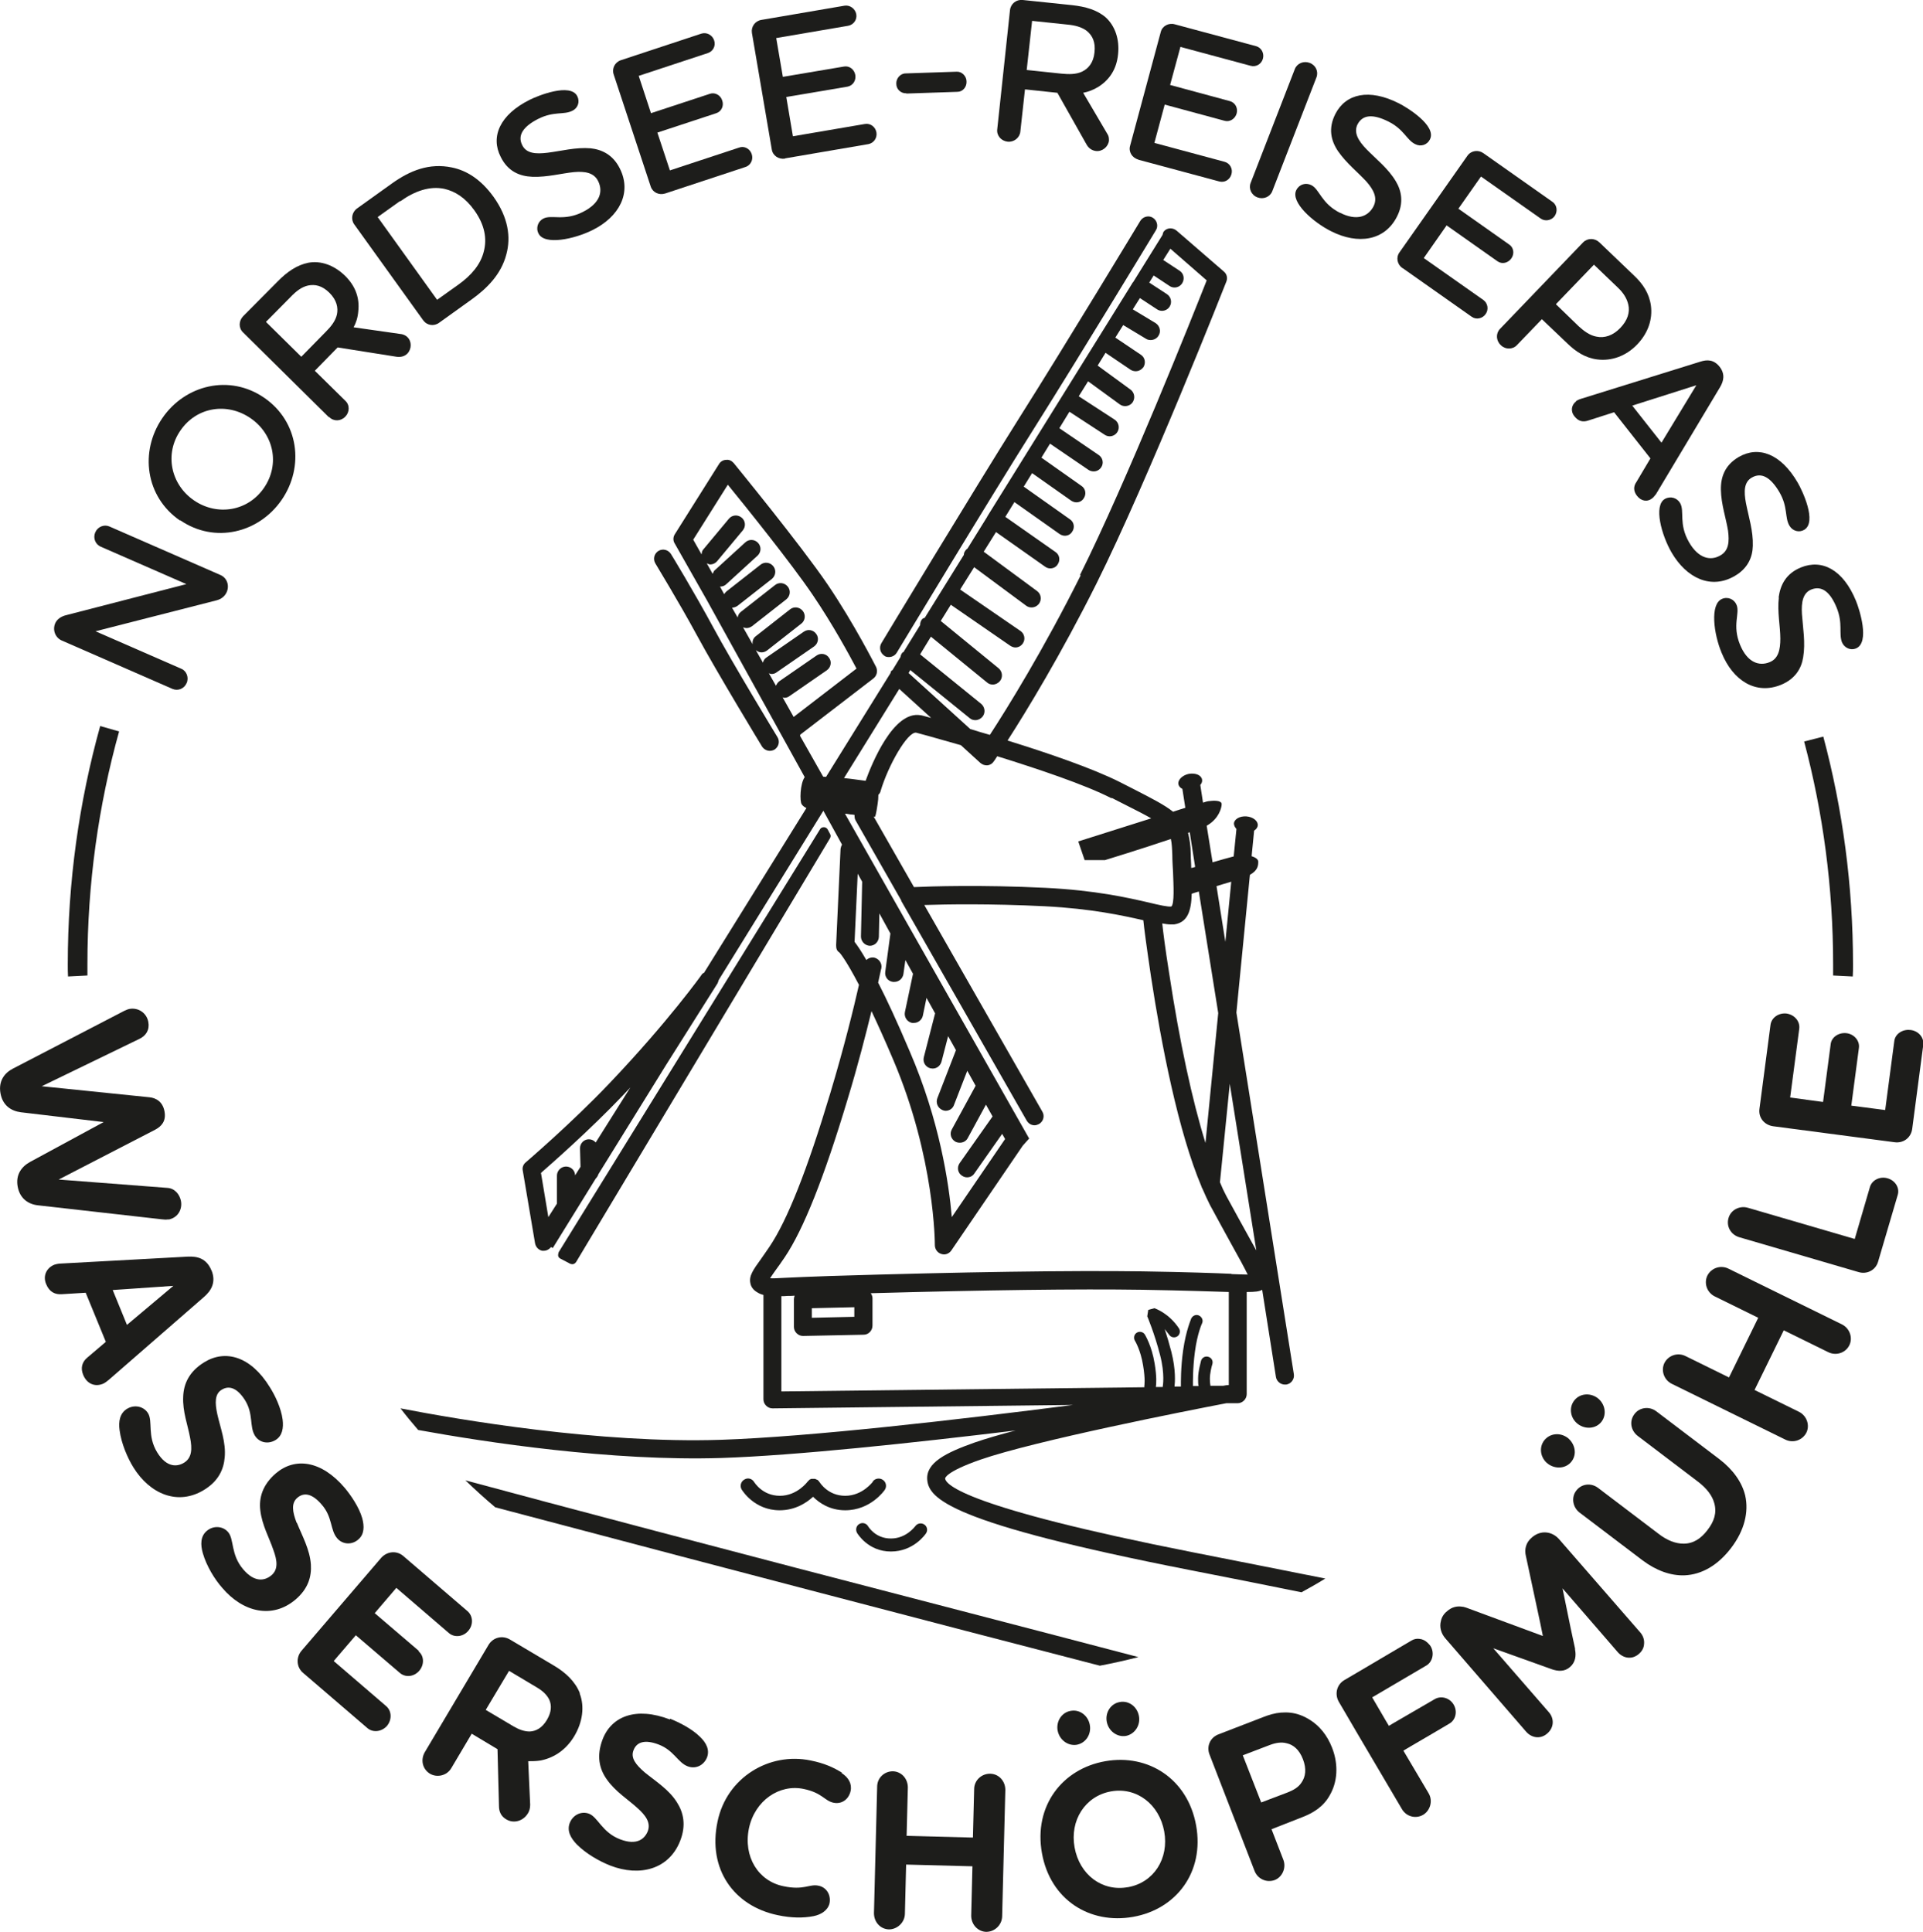 <?xml version="1.0" encoding="UTF-8"?> <svg xmlns="http://www.w3.org/2000/svg" id="Ebene_1" data-name="Ebene 1" viewBox="0 0 78.31 78.68"><path d="M2.77,39.77l.79-.04v-.45c0-3.29.45-6.47,1.29-9.49l-.77-.22c-.86,3.09-1.32,6.35-1.32,9.71,0,.16,0,.33.01.49Z" style="fill: #1d1d1b;"></path><path d="M75.45,39.77c.01-.16.01-.33.01-.49,0-3.21-.42-6.32-1.21-9.28l-.78.2c.77,2.9,1.18,5.94,1.18,9.08v.45l.8.04Z" style="fill: #1d1d1b;"></path><path d="M2.5,26.08l4.53,1.98c.22.09.47-.01.57-.24.1-.22,0-.49-.21-.58l-3.5-1.53,4.93-1.26c.19-.05.33-.16.41-.33.12-.27.02-.58-.25-.7l-4.53-1.98c-.21-.09-.47.01-.57.24-.1.23,0,.48.21.58l3.5,1.53-4.92,1.27c-.18.05-.34.15-.42.32-.12.28,0,.58.25.7Z" style="fill: #1d1d1b;"></path><path d="M7.34,21.19c1.4.96,3.2.52,4.13-.83.93-1.35.7-3.19-.71-4.16-1.41-.97-3.22-.53-4.15.83-.93,1.36-.69,3.2.72,4.17ZM7.35,17.53c.66-.96,1.9-1.15,2.85-.5.95.65,1.21,1.88.55,2.84-.65.95-1.9,1.16-2.85.51-.95-.65-1.21-1.9-.55-2.85Z" style="fill: #1d1d1b;"></path><path d="M13.41,16.99c.18.18.47.17.65-.02.18-.18.19-.48,0-.65l-1.24-1.22.93-.95,2.4.38c.17.02.32-.01.44-.13.18-.19.18-.5,0-.67-.06-.06-.14-.1-.23-.12l-1.96-.28c.1-.18.17-.4.19-.65.06-.54-.11-1.02-.53-1.44-.46-.45-1-.63-1.5-.54-.46.09-.87.37-1.25.76l-1.41,1.42c-.18.19-.19.48,0,.66l3.48,3.44ZM11.84,12.09c.22-.23.44-.4.7-.46.29-.06.58,0,.88.3.29.29.36.6.3.88-.06.26-.23.48-.45.7l-1,1.02-1.44-1.42,1.01-1.02Z" style="fill: #1d1d1b;"></path><path d="M17.24,13.05c.15.21.44.25.65.09l1.31-.94c.63-.45,1.21-1.03,1.42-1.84.19-.7.08-1.5-.52-2.34-.51-.71-1.1-1.08-1.7-1.2-.91-.19-1.7.12-2.45.66l-1.41,1.01c-.21.15-.26.44-.12.64l2.81,3.91ZM16.3,8.2c.6-.43,1.21-.63,1.79-.51.44.1.86.36,1.23.88.42.59.52,1.15.38,1.68-.13.52-.5.96-1.03,1.34l-.87.62-2.42-3.37.91-.65Z" style="fill: #1d1d1b;"></path><path d="M21.7,7.2c.59.02,1.17-.14,1.67-.19.45-.04.82.02.99.37.2.41.09.89-.62,1.25-.77.39-1.27.1-1.61.27-.22.11-.32.38-.2.61.24.49,1.46.23,2.2-.14,1.09-.54,1.61-1.52,1.11-2.51-.28-.56-.73-.77-1.19-.82-.6-.05-1.19.11-1.75.18-.49.06-.86.03-1.03-.3-.21-.41.04-.77.65-1.08.64-.32,1.04-.15,1.39-.33.23-.11.31-.37.2-.59-.28-.56-1.61-.02-1.93.14-1.23.61-1.61,1.51-1.19,2.33.29.59.77.79,1.29.81Z" style="fill: #1d1d1b;"></path><path d="M26.5,7.6c.08.24.34.36.59.28l3.27-1.08c.21-.07.33-.3.25-.53-.07-.21-.3-.34-.51-.26l-2.82.93-.51-1.54,2.4-.79c.21-.07.32-.3.24-.52-.07-.22-.3-.34-.5-.27l-2.4.79-.5-1.52,2.82-.93c.21-.07.33-.3.25-.52-.07-.21-.3-.34-.52-.27l-3.27,1.08c-.25.08-.38.34-.3.58l1.51,4.57Z" style="fill: #1d1d1b;"></path><path d="M31.97,6.45l3.39-.58c.22-.04.37-.25.33-.48-.04-.22-.24-.38-.47-.34l-2.93.5-.27-1.6,2.49-.42c.22-.04.36-.25.32-.48-.04-.22-.24-.38-.46-.34l-2.49.42-.27-1.58,2.93-.5c.22-.04.37-.25.33-.47-.04-.22-.25-.38-.47-.35l-3.39.58c-.26.04-.43.28-.39.53l.81,4.75c.04.25.28.41.54.37Z" style="fill: #1d1d1b;"></path><path d="M36.91,3.81l2.08-.07c.21,0,.38-.19.37-.42,0-.22-.19-.41-.4-.4l-2.08.07c-.22,0-.39.21-.38.42,0,.23.19.4.41.39Z" style="fill: #1d1d1b;"></path><path d="M41.03,5.77c.25.03.49-.15.52-.4l.19-1.73,1.32.14,1.19,2.11c.08.14.21.24.38.26.26.03.5-.17.53-.42,0-.08,0-.17-.05-.25l-1-1.7c.21-.04.42-.12.63-.25.45-.29.73-.72.79-1.31.07-.63-.13-1.17-.5-1.51-.36-.31-.83-.44-1.37-.5L41.65,0c-.26-.03-.49.15-.52.41l-.52,4.86c-.03.25.16.47.42.5ZM42.03.85l1.43.15c.32.03.59.1.8.26.23.19.36.46.31.88-.04.41-.25.66-.51.78-.24.11-.52.11-.83.08l-1.42-.15.22-2Z" style="fill: #1d1d1b;"></path><path d="M46.34,6.5l3.31.89c.22.06.44-.07.5-.3.06-.21-.06-.44-.28-.5l-2.86-.77.42-1.56,2.44.66c.21.06.43-.08.49-.3.06-.22-.06-.44-.27-.5l-2.44-.66.42-1.55,2.86.77c.22.06.44-.07.5-.29.06-.22-.06-.45-.28-.51l-3.31-.89c-.25-.07-.51.07-.57.31l-1.25,4.64c-.07.24.08.49.34.56Z" style="fill: #1d1d1b;"></path><path d="M51.21,8.04c.24.09.51-.02.6-.25l1.8-4.64c.09-.24-.03-.5-.28-.59-.24-.09-.51.02-.6.25l-1.8,4.64c-.09.23.03.5.28.59Z" style="fill: #1d1d1b;"></path><path d="M54.57,8.67c-.77-.39-.83-.96-1.17-1.13-.22-.11-.49-.04-.61.2-.25.49.68,1.31,1.42,1.68,1.09.55,2.18.39,2.68-.6.28-.55.19-1.04-.05-1.44-.31-.52-.79-.89-1.19-1.3-.34-.35-.53-.68-.37-1.01.21-.41.64-.43,1.26-.12.64.32.74.75,1.09.92.23.12.49.03.6-.19.29-.56-.94-1.31-1.26-1.47-1.22-.62-2.17-.39-2.59.43-.3.59-.18,1.09.11,1.52.34.49.81.86,1.15,1.23.3.34.47.67.29,1.02-.21.4-.67.61-1.37.25Z" style="fill: #1d1d1b;"></path><path d="M57.12,10.92l2.81,1.98c.18.13.44.08.57-.11.13-.18.09-.44-.09-.57l-2.43-1.71.93-1.33,2.07,1.46c.18.13.43.08.57-.12.13-.19.09-.44-.09-.56l-2.07-1.46.92-1.31,2.43,1.71c.18.13.44.08.57-.1.13-.19.1-.45-.09-.58l-2.81-1.98c-.21-.15-.5-.11-.65.1l-2.77,3.94c-.15.21-.09.49.12.64Z" style="fill: #1d1d1b;"></path><path d="M61.12,14.06c.18.18.48.18.65,0l1.02-1.06,1.04.99c.34.33.73.59,1.22.65.57.07,1.16-.13,1.62-.61.46-.48.63-1.04.56-1.58-.07-.51-.33-.89-.69-1.23l-1.41-1.35c-.19-.18-.48-.18-.66,0l-3.39,3.53c-.17.18-.16.47.03.65ZM64.91,10.78l.98.94c.22.21.36.43.42.69.07.31-.03.64-.33.95s-.64.42-.97.35c-.27-.05-.5-.22-.72-.42l-.93-.9,1.55-1.61Z" style="fill: #1d1d1b;"></path><path d="M64.18,16.35c-.18.14-.24.39-.06.61.16.2.34.24.55.17l1.06-.34,1.48,1.88-.57.96c-.13.18-.12.38.02.56.17.22.42.27.63.1.05-.04.11-.12.15-.17l2.61-4.36c.14-.24.21-.52-.02-.82-.24-.3-.51-.3-.79-.21l-4.85,1.51c-.07.02-.16.06-.21.1ZM69.08,15.69l-1.42,2.34-1.19-1.51,2.61-.83Z" style="fill: #1d1d1b;"></path><path d="M70.37,21.61c.06.45.03.82-.31,1.01-.39.23-.89.14-1.28-.54-.43-.75-.17-1.26-.36-1.59-.12-.21-.39-.3-.62-.17-.47.27-.14,1.47.27,2.18.61,1.05,1.61,1.52,2.57.96.54-.31.73-.77.74-1.23.02-.6-.17-1.18-.28-1.74-.09-.48-.08-.86.24-1.04.4-.23.77,0,1.12.59.36.62.21,1.03.41,1.37.13.22.39.29.6.17.54-.32-.08-1.61-.26-1.92-.69-1.19-1.6-1.51-2.4-1.05-.57.33-.74.82-.73,1.34.01.59.21,1.16.29,1.66Z" style="fill: #1d1d1b;"></path><path d="M72.44,24.33c-.07.59.06,1.18.06,1.68,0,.45-.08.82-.44.96-.42.17-.9.02-1.2-.71-.33-.8,0-1.27-.14-1.62-.09-.23-.35-.35-.59-.25-.51.21-.34,1.44-.02,2.2.46,1.13,1.39,1.72,2.42,1.3.58-.24.83-.67.9-1.12.1-.6-.01-1.19-.05-1.76-.03-.49.04-.86.38-1,.43-.17.77.1,1.03.73.27.66.08,1.05.22,1.42.1.23.35.34.57.25.58-.24.14-1.6,0-1.94-.52-1.27-1.38-1.71-2.24-1.36-.61.25-.84.71-.91,1.23Z" style="fill: #1d1d1b;"></path><path d="M6.86,49.67c.38-.07.57-.41.51-.75-.05-.27-.25-.52-.55-.54l-4.43-.34,3.93-2.03c.26-.14.45-.35.38-.74-.07-.39-.33-.55-.61-.58l-4.39-.45,3.98-1.93c.27-.13.42-.37.36-.69-.07-.37-.41-.59-.76-.53-.07.01-.15.05-.22.08l-4.53,2.35c-.35.18-.6.51-.51,1.01.09.5.44.72.83.77l3.37.4-2.99,1.62c-.35.19-.6.52-.51,1.01.09.49.44.72.83.76l5.04.57c.09.01.19.02.27,0Z" style="fill: #1d1d1b;"></path><path d="M8.61,51.74c-.2-.49-.57-.58-.97-.56l-5.13.28c-.09,0-.22.02-.3.05-.3.12-.48.44-.33.79.13.32.36.43.64.41l.97-.06.82,2-.74.63c-.23.18-.3.44-.18.72.14.34.45.5.8.36.08-.03.19-.12.25-.17l3.87-3.37c.3-.26.5-.61.3-1.09ZM5.17,53.96l-.58-1.42,2.47-.17-1.89,1.59Z" style="fill: #1d1d1b;"></path><path d="M9.15,59.36c.06-.61-.18-1.22-.3-1.76-.1-.46-.11-.83.18-1,.31-.19.64-.06.95.43.35.57.17,1.06.4,1.44.18.29.54.36.84.18.28-.17.33-.49.29-.83-.06-.47-.31-.99-.52-1.32-.77-1.26-1.81-1.55-2.67-1.02-.62.38-.84.88-.86,1.4-.03.61.19,1.17.28,1.67.09.45.08.82-.24,1.02-.27.17-.71.22-1.1-.42-.41-.67-.17-1.26-.37-1.59-.17-.28-.55-.37-.86-.18-.29.18-.35.51-.3.87.07.54.32,1.12.56,1.51.68,1.1,1.82,1.57,2.88.92.59-.36.8-.84.84-1.32Z" style="fill: #1d1d1b;"></path><path d="M12.08,62.02c-.17-.44-.23-.8.03-1.02.28-.24.62-.16,1,.29.44.51.33,1.02.62,1.36.22.26.6.28.86.05.25-.21.25-.54.16-.87-.13-.45-.46-.93-.71-1.23-.96-1.13-2.03-1.25-2.8-.6-.55.47-.7,1-.64,1.51.07.61.37,1.13.53,1.61.16.43.21.8-.08,1.04-.25.21-.67.32-1.15-.25-.51-.6-.36-1.22-.61-1.51-.21-.25-.6-.28-.87-.05-.26.22-.26.56-.16.91.15.52.48,1.06.79,1.41.84.99,2.03,1.28,2.98.48.53-.45.66-.95.63-1.43-.04-.61-.36-1.18-.57-1.7Z" style="fill: #1d1d1b;"></path><path d="M17.06,67.24l-1.8-1.54.88-1.03,2.14,1.84c.23.2.59.15.79-.09.21-.24.2-.6-.03-.8l-2.62-2.25c-.27-.23-.66-.19-.9.08l-3.24,3.78c-.23.27-.21.67.06.9l2.62,2.25c.23.2.59.15.8-.09.2-.24.2-.6-.03-.8l-2.14-1.84.9-1.05,1.8,1.54c.23.19.57.15.78-.09.21-.24.21-.6-.02-.79Z" style="fill: #1d1d1b;"></path><path d="M23.61,68.95c-.19-.47-.58-.84-1.08-1.13l-1.77-1.05c-.31-.18-.69-.08-.87.23l-2.59,4.36c-.18.31-.1.69.21.88.29.17.69.08.87-.23l.83-1.4,1.05.63.06,2.32c0,.23.09.42.3.54.3.18.69.07.88-.25.06-.1.09-.21.09-.35l-.08-1.77c.16,0,.32,0,.51-.03.59-.12,1.05-.47,1.36-.98.35-.58.43-1.22.23-1.74ZM22.27,70.05c-.19.32-.44.46-.7.47-.22,0-.44-.08-.66-.21l-1.13-.67.95-1.59,1.14.68c.22.13.4.29.5.5.1.23.09.5-.1.82Z" style="fill: #1d1d1b;"></path><path d="M27.28,70.03c-1.38-.53-2.38-.13-2.74.81-.26.68-.13,1.21.17,1.63.35.5.87.82,1.24,1.16.34.3.56.6.43.95-.12.3-.43.6-1.13.33-.73-.28-.9-.9-1.26-1.04-.31-.12-.66.04-.79.38-.12.32.04.61.29.87.39.39.93.69,1.36.86,1.21.47,2.4.15,2.85-1.01.25-.64.13-1.15-.13-1.56-.32-.52-.88-.87-1.31-1.22-.36-.31-.59-.59-.46-.91.13-.34.47-.44,1.02-.23.63.24.78.74,1.19.89.32.12.65-.04.78-.36.12-.31-.03-.6-.28-.84-.33-.33-.85-.59-1.22-.74Z" style="fill: #1d1d1b;"></path><path d="M34.29,72.2c-.35-.22-.73-.39-1.28-.5-1.68-.35-3.42.69-3.79,2.49-.41,1.94.67,3.44,2.45,3.81.56.12,1.05.12,1.46.04.3-.06.58-.23.65-.52.07-.35-.13-.66-.45-.72-.37-.08-.59.2-1.43.02-1.02-.21-1.64-1.2-1.4-2.36.24-1.13,1.24-1.81,2.23-1.6.76.16.84.48,1.21.56.32.07.62-.12.7-.48.06-.3-.09-.55-.37-.73Z" style="fill: #1d1d1b;"></path><path d="M40.31,72.24c-.34,0-.64.27-.64.63l-.05,1.97-2.7-.07.05-1.97c0-.36-.26-.65-.61-.66-.35,0-.64.27-.64.63l-.13,5.15c0,.36.26.65.61.66.33,0,.64-.27.65-.63l.05-2.01,2.7.07-.05,2.01c0,.36.27.65.61.66.34,0,.64-.27.65-.63l.13-5.15c0-.36-.26-.65-.61-.66Z" style="fill: #1d1d1b;"></path><path d="M45.01,71.73c-1.76.31-2.92,1.83-2.58,3.74.34,1.91,1.95,2.91,3.71,2.6s2.91-1.82,2.57-3.72-1.95-2.93-3.7-2.62ZM45.93,76.86c-1.05.19-1.97-.51-2.17-1.62-.2-1.1.43-2.09,1.48-2.28,1.05-.19,1.97.53,2.17,1.63s-.42,2.08-1.47,2.27Z" style="fill: #1d1d1b;"></path><path d="M45.85,70.7c.36-.07.6-.43.53-.81-.07-.38-.41-.64-.78-.57-.36.06-.6.42-.53.8.07.38.42.64.78.58Z" style="fill: #1d1d1b;"></path><path d="M43.07,70.48c.07.38.42.64.78.58.37-.07.6-.43.53-.81-.07-.38-.41-.64-.78-.57-.36.06-.6.42-.53.81Z" style="fill: #1d1d1b;"></path><path d="M53.35,70.05c-.13-.08-.26-.15-.4-.2-.27-.1-.53-.12-.78-.1h-.01c-.24.02-.48.09-.71.18l-1.84.71c-.33.13-.49.49-.35.83l1.83,4.73c.13.33.49.49.82.37.31-.12.48-.5.35-.83l-.48-1.24,1.25-.49c.44-.17.86-.42,1.12-.89.31-.53.37-1.23.1-1.93-.2-.52-.52-.9-.9-1.14ZM53,72.6c-.12.19-.33.31-.56.4l-1.08.41-.75-1.92,1.1-.42c.24-.09.47-.13.69-.07.27.06.51.26.66.65.15.39.11.71-.06.95Z" style="fill: #1d1d1b;"></path><path d="M58.43,69.2l-1.67.97-.2.12-.12-.2-.56-.96,2.21-1.3c.25-.15.33-.51.17-.78-.03-.05-.08-.1-.12-.14h0c-.09-.09-.21-.15-.32-.16-.11-.02-.23,0-.33.06l-1.07.63-.71.42-.97.57c-.3.18-.4.56-.22.88l.2.34.52.89,1.85,3.14c.18.31.57.41.87.23.28-.17.4-.56.22-.87l-1.03-1.74.32-.19.89-.52.66-.39c.26-.15.34-.49.18-.77-.16-.28-.51-.38-.77-.23Z" style="fill: #1d1d1b;"></path><path d="M63.51,62.71c-.29-.35-.77-.41-1.13-.09-.24.2-.31.48-.24.76l.58,2.71.11.54-3.11-1.15s-.09-.03-.14-.04t-.02,0c-.22-.04-.44.01-.63.18-.14.11-.22.25-.25.39-.07.25,0,.52.19.73l3.28,3.79c.23.26.59.31.86.07.28-.24.29-.61.06-.87l-2.26-2.6,2.4.86c.24.08.51.1.73-.1.22-.19.25-.46.2-.71v-.04s-.17-.79-.17-.79l-.34-1.66,1.68,1.94.57.66c.23.26.59.31.86.07.13-.11.2-.25.21-.39.02-.17-.03-.34-.15-.48l-3.29-3.78Z" style="fill: #1d1d1b;"></path><path d="M70.02,59.43l-2.57-1.95c-.29-.22-.69-.16-.89.11-.22.29-.15.67.13.89l2.45,1.86c.37.28.59.58.67.88.11.39,0,.74-.28,1.1-.26.34-.57.55-.97.55-.31,0-.66-.12-1.03-.41l-2.45-1.86c-.29-.22-.68-.17-.89.11-.21.27-.15.67.13.89l2.57,1.95c.56.42,1.15.63,1.71.61.7-.03,1.36-.41,1.9-1.12s.72-1.46.57-2.13c-.13-.54-.49-1.05-1.05-1.48Z" style="fill: #1d1d1b;"></path><path d="M62.88,58.67c-.22.29-.15.72.16.95.31.23.74.19.96-.1.23-.3.14-.72-.16-.96-.31-.23-.73-.19-.96.11Z" style="fill: #1d1d1b;"></path><path d="M65.22,57.9c.22-.29.15-.72-.16-.96-.31-.23-.74-.19-.96.11-.22.29-.15.72.16.95.31.23.74.19.96-.1Z" style="fill: #1d1d1b;"></path><path d="M75.01,53.94l-4.62-2.27c-.32-.16-.7-.03-.86.28-.15.31-.02.69.3.85l1.77.87-1.19,2.43-1.77-.87c-.32-.16-.7-.03-.86.28-.15.31-.02.69.3.85l4.62,2.27c.32.16.7.03.86-.28.15-.3.02-.69-.3-.85l-1.81-.89,1.19-2.43,1.81.89c.32.16.71.03.86-.28.15-.3.02-.69-.3-.85Z" style="fill: #1d1d1b;"></path><path d="M76.87,47.99c-.3-.09-.63.06-.72.35l-.62,2.12-4.35-1.27c-.34-.1-.7.09-.79.42-.1.34.1.68.44.78l4.86,1.42c.34.1.69-.08.79-.42l.8-2.72c.09-.29-.1-.59-.41-.68Z" style="fill: #1d1d1b;"></path><path d="M77.79,41.95c-.31-.04-.62.16-.65.46l-.37,2.8-1.38-.18.31-2.35c.04-.29-.19-.56-.5-.6-.32-.04-.62.16-.65.45l-.31,2.35-1.34-.18.37-2.8c.04-.3-.19-.57-.51-.62-.32-.04-.62.16-.66.46l-.45,3.42c-.05.36.2.66.56.71l4.94.65c.36.05.67-.18.72-.54l.45-3.42c.04-.3-.19-.57-.51-.61Z" style="fill: #1d1d1b;"></path><path d="M46.36,67.49c-2.16-.57-4.44-1.16-6.85-1.79-10.45-2.71-16.78-4.39-20.56-5.41.4.38.8.75,1.22,1.1,3.89,1.03,9.91,2.62,19.15,5.03,1.9.49,3.73.97,5.47,1.42.53-.1,1.06-.22,1.57-.35Z" style="fill: #1d1d1b;"></path><path d="M35.55,60.34s-.42.58-1.13.58-1.03-.54-1.05-.56h0s-.02-.03-.02-.03l-.06-.06h0s-.01,0-.01,0l-.09-.04h-.03s-.09,0-.09,0h-.03s-.07.03-.07.03h0s-.03.03-.03.03l-.05.05h0s-.42.58-1.13.58-1.03-.54-1.05-.56c-.08-.14-.26-.19-.4-.1-.14.08-.19.26-.11.4.02.03.51.85,1.55.85.64,0,1.1-.31,1.36-.55.24.24.67.55,1.31.55,1.03,0,1.59-.8,1.61-.83.09-.13.06-.32-.08-.41-.13-.09-.32-.06-.41.07Z" style="fill: #1d1d1b;"></path><path d="M35.35,62.16c-.07-.12-.23-.17-.36-.09-.12.07-.16.23-.09.36.02.03.45.76,1.38.76s1.41-.71,1.43-.74c.08-.12.05-.28-.07-.36-.12-.08-.28-.05-.36.06-.02.02-.37.51-1,.51s-.91-.47-.93-.5Z" style="fill: #1d1d1b;"></path><path d="M32.59,29.92l2.98-2.29c.14-.11.18-.3.11-.46-.04-.07-.87-1.73-1.98-3.37-1.11-1.63-3.71-4.8-3.82-4.94-.08-.09-.19-.15-.31-.13-.12,0-.23.07-.29.17l-1.8,2.86c-.07.11-.08.26,0,.38l1.31,2.31,3.98,7.2c-.19.27-.21.99-.12,1.11.05.07.11.11.19.15l-4.17,6.71s-.05.02-.07.04c-.01.02-1.38,1.94-3.78,4.46-1.57,1.65-3.39,3.2-3.41,3.22-.1.08-.15.21-.12.34l.5,2.96c.03.15.14.27.29.3.02,0,.05,0,.07,0,.11,0,.22-.06.29-.15l.07.04,1.75-2.83c.05-.05.09-.11.11-.18l2.75-4.44,2.1-3.33s.04-.09.05-.14l4.26-6.89.76,1.38c-.03.05-.05.11-.06.17l-.18,3.92c0,.13.02.23.13.3.01.01.23.23.8,1.32-.21.93-.61,2.56-1.17,4.42-.94,3.13-1.75,5.17-2.47,6.24-.13.2-.26.37-.36.52-.31.43-.49.68-.42.98.02.11.09.26.29.37.08.05.16.08.24.1v4.25c0,.1.04.19.11.26.07.07.16.11.26.11h0l12.24-.14c-4.66.6-10.73,1.3-14.34,1.42-4.96.16-10.67-.82-13.05-1.28.23.3.47.59.72.88,2.75.5,7.86,1.28,12.35,1.14,3.03-.1,7.77-.61,11.98-1.12-.66.17-1.23.34-1.67.49-1.19.42-1.98.83-1.93,1.51.06.78.93,1.77,10.72,3.69,1.49.29,3,.59,4.52.9h0c.33-.18.65-.36.97-.56-1.79-.36-3.59-.71-5.35-1.06-9.33-1.84-10.12-2.77-10.13-3.02,0,0,0-.26,1.43-.76,2.25-.78,8.45-2,10.02-2.3h.01s.45,0,.45,0c.2,0,.37-.17.37-.37v-4.16c.35,0,.51-.02.63-.09l.56,3.55c.03.18.19.31.36.31.02,0,.04,0,.06,0,.2-.03.34-.22.31-.42l-2.34-14.73.55-5.61c.34-.19.34-.4.34-.54,0-.09-.11-.17-.27-.22l.1-1.02s0-.01,0-.02c.08-.05.14-.12.15-.21.02-.18-.19-.35-.46-.37-.27-.02-.5.11-.51.29,0,.08.04.15.1.22,0,0,0,.01,0,.02l-.11,1.1c-.2.05-.52.14-.86.24l-.24-1.49s.04-.02.05-.03c.44-.27.56-.69.56-.85s-.33-.15-.54-.12c-.02,0-.11.02-.22.06l-.11-.72c.06-.07.09-.15.07-.23-.04-.18-.28-.27-.55-.22-.26.06-.45.25-.41.43.02.08.08.14.16.18l.12.77c-.15.05-.33.1-.5.16-.35-.28-.86-.54-1.6-.92l-.57-.29c-1.09-.55-2.92-1.18-4.57-1.69.76-1.18,2.17-3.49,3.62-6.39,2.11-4.23,5.26-12.22,5.29-12.3.06-.15.02-.31-.1-.41l-1.93-1.67c-.16-.13-.39-.12-.52.04-.03.04-.03.09-.05.14l-1.2,1.93s-.02.01-.03.03c0,.01-.01.03-.02.04l-5.87,9.44s0,0-.01.01c0,0,0,.02-.01.03l-.8,1.29s-.07.05-.09.09c-.04.05-.06.11-.06.17l-1.59,2.56s-.08.02-.11.06c-.06.07-.08.16-.08.24l-.68,1.1s-.04.01-.05.03c-.04.05-.06.11-.07.17l-.33.54s-.03,0-.04.02c-.03.03-.02.07-.04.1l-2.62,4.22s-.08,0-.12-.01l-.94-1.66ZM29.63,19.73c.75.92,2.6,3.22,3.46,4.49.83,1.22,1.51,2.48,1.79,3.01l-2.56,1.97-.45-.8s.05.02.07.02c.07,0,.15-.02.21-.07l1.52-1.05c.17-.12.21-.35.09-.51-.11-.17-.34-.21-.51-.09l-1.52,1.05c-.06.05-.1.11-.13.18l-.29-.51s.07.03.11.03c.07,0,.15-.02.21-.07l1.52-1.05c.17-.12.21-.35.09-.51-.12-.17-.34-.21-.51-.09l-1.52,1.05c-.08.05-.12.13-.14.21l-.29-.51c.07.05.14.09.23.09s.16-.03.23-.08l1.39-1.09c.16-.12.19-.36.06-.52-.13-.16-.36-.19-.52-.06l-1.39,1.09c-.11.08-.15.21-.13.33l-.39-.69s.09.03.14.03c.08,0,.16-.03.23-.08l1.39-1.09c.16-.13.19-.36.06-.52-.13-.16-.36-.19-.52-.06l-1.39,1.09c-.08.06-.12.15-.13.23l-.23-.4s0,0,0,0c.08,0,.16-.03.23-.08l1.39-1.09c.16-.13.19-.36.06-.52-.13-.16-.36-.19-.52-.06l-1.39,1.09s-.07.07-.09.11l-.17-.31s0,0,.01,0c.09,0,.18-.03.25-.1l1.27-1.16c.15-.14.16-.37.02-.52-.14-.15-.37-.16-.52-.02l-1.27,1.16s-.04.08-.06.12l-.24-.43s.09.05.14.05c.11,0,.21-.05.28-.13l1.05-1.26c.13-.16.11-.39-.05-.52-.16-.13-.39-.11-.52.05l-1.05,1.26c-.05.06-.05.12-.06.19l-.34-.6,1.41-2.24ZM25.35,44.63c.11-.12.22-.23.32-.34l-1.41,2.24c-.07-.08-.17-.13-.28-.13-.2,0-.37.17-.36.38l.02.74-.22.35c0-.2-.17-.36-.37-.36s-.37.17-.37.37v1.09s0,.03,0,.05l-.35.55-.3-1.8c.48-.42,1.98-1.74,3.31-3.13ZM34.92,35.57l.19.34-.05,2.23c0,.2.16.37.36.38h0c.2,0,.36-.16.37-.36l.02-.96.45.82-.21,1.56c-.03.2.11.39.32.41.02,0,.03,0,.05,0,.18,0,.34-.13.37-.32l.08-.57.31.56-.33,1.56c-.04.2.09.4.29.44.03,0,.05,0,.08,0,.17,0,.32-.12.36-.29l.15-.73.35.63-.46,1.79c-.05.2.07.4.27.45.03,0,.06.01.09.01.17,0,.31-.11.36-.28l.27-1.04.32.57-.76,1.96c-.07.19.02.4.21.48.04.02.09.03.13.03.15,0,.29-.09.34-.24l.54-1.39.34.61-.97,1.78c-.1.18-.03.4.15.5.06.03.12.04.18.04.13,0,.26-.07.32-.19l.74-1.36.27.48-1.34,1.9c-.12.17-.08.4.09.51.07.05.14.07.21.07.12,0,.23-.05.3-.16l1.13-1.61.12.21-2.17,3.18c-.12-1.39-.5-3.93-1.71-6.74-.53-1.25-.95-2.15-1.29-2.81.08-.35.12-.57.13-.58.04-.2-.09-.39-.29-.44-.12-.02-.24.02-.32.1-.22-.38-.37-.6-.48-.74l.13-2.82ZM31.82,52.79c.07,0,.15,0,.24-.01.09,0,.19,0,.3-.01-.02.05-.03.1-.03.15v1.12c0,.1.04.19.11.26.07.07.16.11.26.11h0l2.47-.05c.2,0,.36-.17.36-.37v-1.12c0-.07-.03-.14-.07-.2,4.7-.13,8.42-.18,11.06-.14,1.76.03,2.84.07,3.52.09v3.79s0,0,0,0c-.06,0-.14.01-.23.03h-.52s0-.02,0-.03c0,0-.02-.07-.02-.27s.07-.49.1-.58c.04-.13-.03-.26-.16-.3-.13-.04-.26.03-.3.16,0,.02-.12.41-.12.72,0,.14,0,.24.02.31h-.23c0-.14-.01-.71.08-1.39.1-.76.29-1.16.29-1.16.06-.12,0-.26-.12-.32-.12-.06-.26,0-.32.12,0,.02-.21.46-.33,1.3-.1.71-.09,1.3-.09,1.47h-.26c.02-.17.06-.67-.13-1.42-.09-.34-.18-.65-.27-.92l.18.23c.07.11.22.14.33.07.11-.07.14-.22.07-.33-.41-.62-.97-.81-1-.82l-.25.07-.04.26s.3.71.52,1.57c.21.8.11,1.29.11,1.29,0,0,0,.01,0,.02h-.28c.02-.13.04-.42-.05-.96-.12-.73-.39-1.16-.4-1.18-.07-.11-.22-.14-.33-.07-.11.07-.14.22-.07.33,0,0,.23.37.33,1,.1.59.05.83.05.84,0,.02,0,.03,0,.05l-14.78.17v-3.84ZM33.06,53.28l1.73-.04v.39l-1.73.04v-.39ZM50.16,51.88c-.67-.03-1.78-.07-3.63-.1-2.96-.04-7.26.02-12.77.19-.82.03-1.37.05-1.74.07-.38.02-.56.03-.66.02.06-.09.14-.21.22-.32.11-.15.24-.33.38-.54.76-1.13,1.6-3.24,2.56-6.44.42-1.38.74-2.64.97-3.58.25.53.54,1.17.88,1.97,1.71,4.01,1.7,7.53,1.7,7.56,0,.16.1.31.26.36.04.01.07.02.11.02.12,0,.23-.06.3-.16l2.91-4.27.26-.29-7.5-13.23c.07,0,.14.02.22.03.07,0,.11.01.17.02,0,.08,0,.15.04.22l1.86,3.26s0,.01,0,.02l5.11,8.95c.07.12.19.19.32.19.06,0,.12-.02.18-.05.18-.1.24-.33.14-.5l-4.81-8.42c.89-.03,2.69-.06,4.91.05,1.92.1,3.17.38,4.01.57.03.31.12,1,.31,2.28.42,2.76,1.11,6.33,2.06,8.57,0,.03.03.06.04.09.1.23.2.45.3.65.35.65.65,1.19.89,1.63.28.5.52.94.65,1.21-.16,0-.39-.01-.67-.02ZM48.53,36.4c.09-.03.18-.06.29-.09l.79,4.95-.52,5.29c-.54-1.74-1.05-4.09-1.48-6.92-.16-1.01-.24-1.65-.28-2.02.12.02.24.04.33.04.05,0,.11,0,.15,0,.56-.08.7-.56.72-1.24ZM51.15,50.91c-.09-.17-.2-.36-.32-.58-.24-.44-.54-.97-.89-1.62-.09-.17-.18-.36-.26-.56l.4-4.01,1.08,6.78ZM50.14,35.91l-.24,2.45-.36-2.27c.21-.06.41-.13.6-.18ZM48.67,35.31c-.05.02-.11.03-.16.04,0-.18-.02-.36-.02-.56,0-.35-.05-.63-.11-.87.02,0,.04-.02.07-.02l.22,1.41ZM45.28,32.5l.57.29c.44.22.77.39,1.03.54-1.42.45-2.97.94-2.97.94l.26.76h.83s1.47-.45,2.68-.86c.04.17.05.38.06.65,0,.25.02.49.03.71.02.54.06,1.28-.07,1.39-.14.02-.5-.06-.91-.16-.87-.2-2.18-.5-4.21-.6-2.63-.13-4.71-.06-5.36-.03l-1.64-2.87s.06,0,.06,0c0,0,.04-.1.1-.52.02-.12.03-.25.03-.37.04-.04.08-.09.09-.15.31-1.05,1.1-2.43,1.45-2.38.02,0,.77.21,1.82.51l.79.72c.07.06.16.1.25.1.01,0,.03,0,.04,0,.11-.01.2-.07.26-.16,0,0,.06-.08.14-.21,1.67.52,3.58,1.16,4.65,1.71ZM44.01,23.43c-1.52,3.04-2.99,5.41-3.7,6.5-.28-.08-.55-.16-.8-.24l-2.51-2.28.07-.12,2.42,1.96c.07.06.15.08.23.08.11,0,.21-.05.29-.14.13-.16.1-.39-.05-.52l-2.49-2.02.44-.72,2.29,1.87c.07.06.15.08.23.08.11,0,.21-.05.29-.14.13-.16.1-.39-.05-.52l-2.36-1.93.41-.66,2.42,1.67c.06.04.14.07.21.07.12,0,.23-.06.3-.16.12-.17.07-.4-.09-.51l-2.46-1.69.57-.91,2.12,1.57c.07.05.14.07.22.07.11,0,.22-.05.3-.15.12-.16.09-.4-.08-.52l-2.17-1.6.5-.8,2,1.41c.07.05.14.07.21.07.12,0,.23-.05.3-.16.12-.17.08-.4-.09-.51l-2.04-1.43.37-.6,1.84,1.3c.06.04.14.07.21.07.12,0,.23-.05.3-.16.12-.17.08-.4-.09-.51l-1.88-1.33.34-.55,1.59,1.12c.06.04.14.07.21.07.12,0,.23-.05.3-.16.12-.17.08-.4-.09-.51l-1.63-1.15.35-.57,1.57,1.07c.06.04.14.06.21.06.12,0,.23-.06.3-.16.12-.17.07-.4-.1-.51l-1.6-1.09.41-.67,1.44.94c.06.04.13.06.2.06.12,0,.24-.06.31-.17.11-.17.06-.4-.11-.51l-1.46-.95.38-.61,1.29.94c.07.05.14.07.22.07.11,0,.23-.05.3-.15.12-.17.08-.4-.08-.52l-1.34-.98.32-.52,1.02.69c.06.04.14.06.21.06.12,0,.23-.06.31-.16.11-.17.07-.4-.1-.51l-1.04-.7.32-.51.93.56c.06.04.13.05.19.05.12,0,.25-.06.32-.18.11-.17.05-.4-.12-.51l-.93-.56.29-.46.7.46c.06.04.13.06.2.06.12,0,.24-.06.31-.17.11-.17.06-.4-.11-.51l-.72-.47.18-.29.65.43c.06.04.13.06.2.06.12,0,.24-.06.31-.17.11-.17.07-.4-.1-.51l-.67-.44.29-.46,1.48,1.29c-.54,1.37-3.27,8.22-5.16,12ZM36.61,28.05l1.31,1.19c-.23-.06-.39-.11-.43-.11-1.11-.2-1.99,1.98-2.24,2.67-.25-.03-.57-.08-.88-.11l2.25-3.63Z" style="fill: #1d1d1b;"></path><path d="M23.3,51.49c.06,0,.12-.03.16-.09l10.34-17.26c.03-.06.04-.12,0-.18l-.09-.17c-.03-.06-.09-.1-.16-.1-.07,0-.13.03-.16.09l-10.64,17.22s-.03.1-.02.15c.01.05.05.09.09.11l.4.21s.06.02.09.02Z" style="fill: #1d1d1b;"></path><path d="M31.03,30.4c.07.11.19.18.32.18.07,0,.13-.02.19-.05.17-.11.23-.33.12-.51-.02-.03-1.83-3.01-2.61-4.46-.79-1.46-1.72-2.99-1.73-3-.11-.17-.33-.23-.51-.12-.17.11-.23.33-.12.51,0,.01.93,1.52,1.71,2.96.79,1.46,2.61,4.46,2.63,4.49Z" style="fill: #1d1d1b;"></path><path d="M36.01,26.71c.06.04.12.05.19.05.12,0,.25-.06.32-.18.04-.06,3.73-6.19,5.62-9.18,1.89-3,4.9-7.97,4.93-8.02.11-.17.05-.4-.12-.51-.17-.11-.4-.05-.51.12-.03.05-3.03,5.02-4.92,8.01-1.89,3-5.59,9.13-5.63,9.2-.1.17-.05.4.13.51Z" style="fill: #1d1d1b;"></path></svg> 
